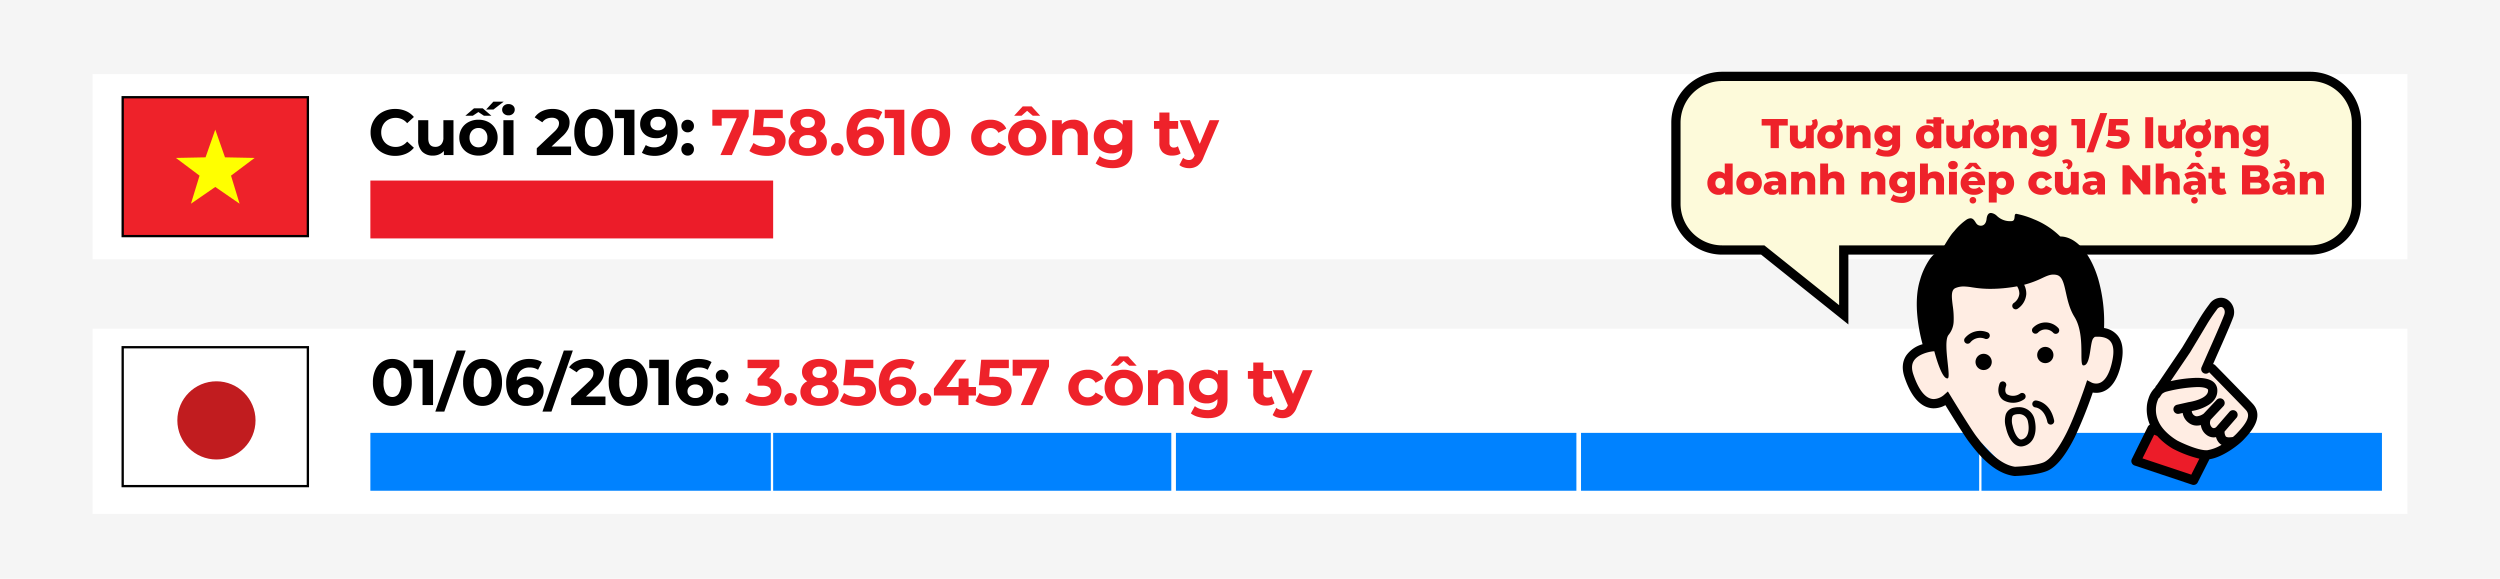 <svg xmlns="http://www.w3.org/2000/svg" xmlns:xlink="http://www.w3.org/1999/xlink" width="1080" height="250" viewBox="0 0 1080 250"><defs><style>.a{fill:none;}.b{fill:#f5f5f5;}.c,.m{fill:#fff;}.d{fill:#0082ff;}.e{fill:#ec1c29;}.f,.k{fill:#ee222a;}.g{fill:#fdfada;stroke-miterlimit:10;stroke-width:4px;}.g,.k,.m{stroke:#000;}.h{fill:#ffede3;}.i{clip-path:url(#a);}.j{clip-path:url(#b);}.l{fill:#ff0;}.n{fill:#c11c1f;}</style><clipPath id="a"><path class="a" d="M0,0H94.981V113.644H0Z" transform="translate(0 0.512)"/></clipPath><clipPath id="b"><path class="a" d="M0,0H54.442V80.862H0Z" transform="translate(0.745 0.138)"/></clipPath></defs><rect class="b" width="1080" height="250"/><rect class="c" width="1000" height="80" transform="translate(40 142)"/><rect class="c" width="1000" height="80" transform="translate(40 32)"/><rect class="d" width="173" height="25" transform="translate(160 187)"/><rect class="e" width="174" height="25" transform="translate(160 78)"/><rect class="d" width="172" height="25" transform="translate(334 187)"/><rect class="d" width="173" height="25" transform="translate(508 187)"/><rect class="d" width="172" height="25" transform="translate(683 187)"/><rect class="d" width="173" height="25" transform="translate(856 187)"/><g transform="translate(161.25 45.55)"><path d="M11.7.336a11.258,11.258,0,0,1-5.418-1.3A9.717,9.717,0,0,1,2.478-4.578,9.951,9.951,0,0,1,1.092-9.8a9.951,9.951,0,0,1,1.386-5.222,9.717,9.717,0,0,1,3.808-3.612,11.317,11.317,0,0,1,5.446-1.3,11.423,11.423,0,0,1,4.606.9A9.226,9.226,0,0,1,19.8-16.464l-2.912,2.688a6.261,6.261,0,0,0-4.928-2.3,6.544,6.544,0,0,0-3.248.8,5.673,5.673,0,0,0-2.226,2.226,6.544,6.544,0,0,0-.8,3.248,6.544,6.544,0,0,0,.8,3.248A5.673,5.673,0,0,0,8.708-4.326a6.544,6.544,0,0,0,3.248.8,6.231,6.231,0,0,0,4.928-2.324L19.8-3.164a9.077,9.077,0,0,1-3.472,2.6A11.523,11.523,0,0,1,11.7.336Zm25.2-15.4V0H32.76V-1.792a5.793,5.793,0,0,1-2.072,1.5,6.518,6.518,0,0,1-2.6.518,6.416,6.416,0,0,1-4.7-1.708,6.809,6.809,0,0,1-1.736-5.068v-8.512h4.368V-7.2q0,3.64,3.052,3.64a3.281,3.281,0,0,0,2.52-1.022,4.312,4.312,0,0,0,.952-3.038v-7.448ZM47.712.224a9.033,9.033,0,0,1-4.27-.994,7.389,7.389,0,0,1-2.954-2.758,7.6,7.6,0,0,1-1.064-4,7.6,7.6,0,0,1,1.064-4,7.389,7.389,0,0,1,2.954-2.758,9.033,9.033,0,0,1,4.27-.994,8.95,8.95,0,0,1,4.256.994,7.412,7.412,0,0,1,2.94,2.758,7.6,7.6,0,0,1,1.064,4,7.6,7.6,0,0,1-1.064,4A7.412,7.412,0,0,1,51.968-.77,8.95,8.95,0,0,1,47.712.224Zm0-3.584A3.638,3.638,0,0,0,50.47-4.494a4.227,4.227,0,0,0,1.078-3.038A4.227,4.227,0,0,0,50.47-10.57,3.638,3.638,0,0,0,47.712-11.7,3.683,3.683,0,0,0,44.94-10.57a4.2,4.2,0,0,0-1.092,3.038A4.2,4.2,0,0,0,44.94-4.494,3.683,3.683,0,0,0,47.712-3.36ZM50.064-17l-2.408-1.6L45.248-17h-3.22l3.724-3.192H49.56L53.284-17Zm4.06-6.076h4.452l-4.4,3.388H51.016Zm4.34,8.008h4.368V0H58.464Zm2.184-2.1a2.77,2.77,0,0,1-1.96-.7,2.27,2.27,0,0,1-.756-1.736,2.27,2.27,0,0,1,.756-1.736,2.77,2.77,0,0,1,1.96-.7,2.84,2.84,0,0,1,1.96.672,2.155,2.155,0,0,1,.756,1.68,2.378,2.378,0,0,1-.756,1.806A2.738,2.738,0,0,1,60.648-17.164ZM87.7-3.7V0H72.884V-2.94l7.56-7.14a8.028,8.028,0,0,0,1.624-1.974,3.591,3.591,0,0,0,.42-1.638,2.166,2.166,0,0,0-.8-1.806,3.713,3.713,0,0,0-2.338-.63,5.369,5.369,0,0,0-2.324.49,4.45,4.45,0,0,0-1.736,1.47l-3.3-2.128a7.751,7.751,0,0,1,3.164-2.674,10.567,10.567,0,0,1,4.62-.966,9.5,9.5,0,0,1,3.822.714,5.891,5.891,0,0,1,2.548,2.016,5.216,5.216,0,0,1,.91,3.066,6.834,6.834,0,0,1-.672,3,11.533,11.533,0,0,1-2.6,3.192L79.268-3.7ZM97.5.336a7.947,7.947,0,0,1-4.34-1.2,8.08,8.08,0,0,1-2.982-3.486A12.653,12.653,0,0,1,89.1-9.8a12.653,12.653,0,0,1,1.078-5.446,8.08,8.08,0,0,1,2.982-3.486,7.947,7.947,0,0,1,4.34-1.2,7.947,7.947,0,0,1,4.34,1.2,8.08,8.08,0,0,1,2.982,3.486A12.653,12.653,0,0,1,105.9-9.8a12.653,12.653,0,0,1-1.078,5.446,8.08,8.08,0,0,1-2.982,3.486A7.947,7.947,0,0,1,97.5.336Zm0-3.836a3.205,3.205,0,0,0,2.814-1.54,8.754,8.754,0,0,0,1.022-4.76,8.754,8.754,0,0,0-1.022-4.76A3.205,3.205,0,0,0,97.5-16.1a3.181,3.181,0,0,0-2.786,1.54A8.754,8.754,0,0,0,93.688-9.8,8.754,8.754,0,0,0,94.71-5.04,3.181,3.181,0,0,0,97.5-3.5ZM115.08-19.6V0h-4.536V-15.96h-3.92V-19.6Zm9.884-.336a8.349,8.349,0,0,1,6.44,2.506q2.324,2.506,2.324,7.21a12.172,12.172,0,0,1-1.246,5.712A8.473,8.473,0,0,1,128.968-.9,10.8,10.8,0,0,1,123.732.336a12.544,12.544,0,0,1-3-.35,8.064,8.064,0,0,1-2.436-.994l1.68-3.332a6.348,6.348,0,0,0,3.668.98A5.306,5.306,0,0,0,127.6-4.83a6.149,6.149,0,0,0,1.568-4.242,6.584,6.584,0,0,1-4.872,1.764,7.646,7.646,0,0,1-3.416-.756,5.968,5.968,0,0,1-2.436-2.142,5.774,5.774,0,0,1-.9-3.206,6.106,6.106,0,0,1,.98-3.444,6.393,6.393,0,0,1,2.674-2.282A8.727,8.727,0,0,1,124.964-19.936Zm.336,9.24a3.53,3.53,0,0,0,2.422-.826,2.69,2.69,0,0,0,.938-2.114,2.684,2.684,0,0,0-.91-2.1,3.63,3.63,0,0,0-2.506-.812,3.5,3.5,0,0,0-2.366.784,2.664,2.664,0,0,0-.91,2.128,2.706,2.706,0,0,0,.91,2.142A3.541,3.541,0,0,0,125.3-10.7Zm12.768.868a2.625,2.625,0,0,1-1.932-.784,2.659,2.659,0,0,1-.784-1.96,2.556,2.556,0,0,1,.784-1.946,2.7,2.7,0,0,1,1.932-.742,2.7,2.7,0,0,1,1.932.742,2.556,2.556,0,0,1,.784,1.946,2.659,2.659,0,0,1-.784,1.96A2.625,2.625,0,0,1,138.068-9.828Zm0,10.052a2.625,2.625,0,0,1-1.932-.784,2.659,2.659,0,0,1-.784-1.96,2.556,2.556,0,0,1,.784-1.946,2.7,2.7,0,0,1,1.932-.742A2.7,2.7,0,0,1,140-4.466a2.556,2.556,0,0,1,.784,1.946A2.659,2.659,0,0,1,140-.56,2.625,2.625,0,0,1,138.068.224Z" transform="translate(-2.25 21.45)"/><path class="f" d="M16.436-19.6v2.94L9.156,0H4.228l7.028-15.9H4.76v3.192H.728V-19.6Zm7.84,7.364q4.144,0,6.118,1.652A5.474,5.474,0,0,1,32.368-6.16a6.145,6.145,0,0,1-.9,3.262,6.258,6.258,0,0,1-2.73,2.352A10.388,10.388,0,0,1,24.22.336,15.416,15.416,0,0,1,20.146-.21a10.494,10.494,0,0,1-3.4-1.554l1.792-3.472a8.577,8.577,0,0,0,2.576,1.3,9.847,9.847,0,0,0,3,.462A4.694,4.694,0,0,0,26.8-4.144a2.148,2.148,0,0,0,.98-1.876,2.108,2.108,0,0,0-1.022-1.9,7.053,7.053,0,0,0-3.542-.644H18.2L19.208-19.6H31.164v3.64H22.988l-.308,3.724ZM47.208-10.3a5.546,5.546,0,0,1,2.226,1.9,4.846,4.846,0,0,1,.77,2.716,5.091,5.091,0,0,1-1.036,3.178,6.615,6.615,0,0,1-2.912,2.1,11.745,11.745,0,0,1-4.34.742A11.634,11.634,0,0,1,37.59-.406a6.524,6.524,0,0,1-2.884-2.1,5.138,5.138,0,0,1-1.022-3.178,4.846,4.846,0,0,1,.77-2.716,5.585,5.585,0,0,1,2.2-1.9A4.783,4.783,0,0,1,34.972-12a4.6,4.6,0,0,1-.588-2.338,4.784,4.784,0,0,1,.952-2.968A6.075,6.075,0,0,1,38-19.25a10.456,10.456,0,0,1,3.92-.686,10.647,10.647,0,0,1,3.962.686A6.066,6.066,0,0,1,48.552-17.3a4.784,4.784,0,0,1,.952,2.968A4.6,4.6,0,0,1,48.916-12,4.718,4.718,0,0,1,47.208-10.3Zm-5.292-6.3a3.426,3.426,0,0,0-2.2.658,2.183,2.183,0,0,0-.826,1.806,2.129,2.129,0,0,0,.812,1.764,3.466,3.466,0,0,0,2.212.644,3.588,3.588,0,0,0,2.24-.644A2.1,2.1,0,0,0,45-14.14a2.169,2.169,0,0,0-.84-1.806A3.534,3.534,0,0,0,41.916-16.6ZM41.916-3a4.3,4.3,0,0,0,2.7-.77,2.471,2.471,0,0,0,.994-2.058,2.433,2.433,0,0,0-.994-2.044,4.361,4.361,0,0,0-2.7-.756,4.249,4.249,0,0,0-2.66.756,2.446,2.446,0,0,0-.98,2.044,2.474,2.474,0,0,0,.98,2.072A4.249,4.249,0,0,0,41.916-3Zm12.8,3.22A2.625,2.625,0,0,1,52.78-.56,2.659,2.659,0,0,1,52-2.52a2.556,2.556,0,0,1,.784-1.946,2.7,2.7,0,0,1,1.932-.742,2.7,2.7,0,0,1,1.932.742,2.556,2.556,0,0,1,.784,1.946,2.659,2.659,0,0,1-.784,1.96A2.625,2.625,0,0,1,54.712.224ZM68.124-12.292a7.646,7.646,0,0,1,3.416.756,5.968,5.968,0,0,1,2.436,2.142,5.774,5.774,0,0,1,.9,3.206,6.105,6.105,0,0,1-.98,3.444A6.393,6.393,0,0,1,71.218-.462a8.727,8.727,0,0,1-3.766.8,8.325,8.325,0,0,1-6.44-2.52q-2.324-2.52-2.324-7.2a12.06,12.06,0,0,1,1.26-5.712A8.58,8.58,0,0,1,63.462-18.7a10.715,10.715,0,0,1,5.222-1.232,12.719,12.719,0,0,1,3.01.35,8.054,8.054,0,0,1,2.45.994l-1.68,3.332a6.43,6.43,0,0,0-3.668-.98,5.335,5.335,0,0,0-3.948,1.456,6.094,6.094,0,0,0-1.568,4.228A6.548,6.548,0,0,1,68.124-12.292ZM67.2-3.052a3.5,3.5,0,0,0,2.366-.784,2.664,2.664,0,0,0,.91-2.128,2.706,2.706,0,0,0-.91-2.142,3.541,3.541,0,0,0-2.422-.8,3.583,3.583,0,0,0-2.436.826,2.673,2.673,0,0,0-.952,2.114,2.666,2.666,0,0,0,.924,2.1A3.684,3.684,0,0,0,67.2-3.052ZM83.664-19.6V0H79.128V-15.96h-3.92V-19.6ZM95.06.336a7.947,7.947,0,0,1-4.34-1.2,8.08,8.08,0,0,1-2.982-3.486A12.653,12.653,0,0,1,86.66-9.8a12.653,12.653,0,0,1,1.078-5.446,8.08,8.08,0,0,1,2.982-3.486,7.947,7.947,0,0,1,4.34-1.2,7.947,7.947,0,0,1,4.34,1.2,8.08,8.08,0,0,1,2.982,3.486A12.653,12.653,0,0,1,103.46-9.8a12.653,12.653,0,0,1-1.078,5.446A8.08,8.08,0,0,1,99.4-.868,7.947,7.947,0,0,1,95.06.336Zm0-3.836a3.205,3.205,0,0,0,2.814-1.54A8.754,8.754,0,0,0,98.9-9.8a8.754,8.754,0,0,0-1.022-4.76A3.205,3.205,0,0,0,95.06-16.1a3.181,3.181,0,0,0-2.786,1.54A8.754,8.754,0,0,0,91.252-9.8a8.754,8.754,0,0,0,1.022,4.76A3.181,3.181,0,0,0,95.06-3.5ZM120.96.224a9.262,9.262,0,0,1-4.326-.994,7.443,7.443,0,0,1-3-2.758,7.524,7.524,0,0,1-1.078-4,7.524,7.524,0,0,1,1.078-4,7.443,7.443,0,0,1,3-2.758,9.262,9.262,0,0,1,4.326-.994,8.382,8.382,0,0,1,4.158.994,5.9,5.9,0,0,1,2.59,2.842l-3.388,1.82a3.7,3.7,0,0,0-3.388-2.072,3.833,3.833,0,0,0-2.828,1.12,4.124,4.124,0,0,0-1.12,3.052A4.124,4.124,0,0,0,118.1-4.48a3.833,3.833,0,0,0,2.828,1.12,3.665,3.665,0,0,0,3.388-2.072l3.388,1.848a6.014,6.014,0,0,1-2.59,2.8A8.288,8.288,0,0,1,120.96.224Zm15.82,0a9.033,9.033,0,0,1-4.27-.994,7.389,7.389,0,0,1-2.954-2.758,7.6,7.6,0,0,1-1.064-4,7.6,7.6,0,0,1,1.064-4,7.389,7.389,0,0,1,2.954-2.758,9.033,9.033,0,0,1,4.27-.994,8.95,8.95,0,0,1,4.256.994,7.412,7.412,0,0,1,2.94,2.758,7.6,7.6,0,0,1,1.064,4,7.6,7.6,0,0,1-1.064,4,7.412,7.412,0,0,1-2.94,2.758A8.95,8.95,0,0,1,136.78.224Zm0-3.584a3.638,3.638,0,0,0,2.758-1.134,4.227,4.227,0,0,0,1.078-3.038,4.227,4.227,0,0,0-1.078-3.038A3.638,3.638,0,0,0,136.78-11.7a3.683,3.683,0,0,0-2.772,1.134,4.2,4.2,0,0,0-1.092,3.038,4.2,4.2,0,0,0,1.092,3.038A3.683,3.683,0,0,0,136.78-3.36ZM139.16-17l-2.436-2.128L134.288-17H131.1l3.7-4.032h3.864l3.7,4.032Zm17.528,1.708a6.2,6.2,0,0,1,4.522,1.68,6.662,6.662,0,0,1,1.722,4.984V0h-4.368V-7.952a3.927,3.927,0,0,0-.784-2.674,2.875,2.875,0,0,0-2.268-.882,3.476,3.476,0,0,0-2.632,1.022,4.232,4.232,0,0,0-.98,3.038V0h-4.368V-15.064H151.7V-13.3a5.793,5.793,0,0,1,2.156-1.47A7.512,7.512,0,0,1,156.688-15.288Zm25.48.224V-2.52q0,4.144-2.156,6.16t-6.3,2.016a15.757,15.757,0,0,1-4.144-.532,9.06,9.06,0,0,1-3.248-1.54L168.056.448a7.144,7.144,0,0,0,2.408,1.246,9.581,9.581,0,0,0,2.912.462,4.723,4.723,0,0,0,3.346-1.022A4.073,4.073,0,0,0,177.8-1.96V-2.6a6.112,6.112,0,0,1-4.76,1.876,7.994,7.994,0,0,1-3.794-.91,6.935,6.935,0,0,1-2.73-2.562,7.163,7.163,0,0,1-1.008-3.808,7.163,7.163,0,0,1,1.008-3.808,6.935,6.935,0,0,1,2.73-2.562,7.994,7.994,0,0,1,3.794-.91,5.979,5.979,0,0,1,4.984,2.156v-1.932Zm-8.26,10.752a4.023,4.023,0,0,0,2.842-1.022,3.471,3.471,0,0,0,1.106-2.674,3.471,3.471,0,0,0-1.106-2.674,4.023,4.023,0,0,0-2.842-1.022,4.074,4.074,0,0,0-2.856,1.022,3.45,3.45,0,0,0-1.12,2.674,3.45,3.45,0,0,0,1.12,2.674A4.074,4.074,0,0,0,173.908-4.312Zm29.12,3.584a4.49,4.49,0,0,1-1.582.714,8,8,0,0,1-1.974.238,5.864,5.864,0,0,1-4.158-1.372,5.25,5.25,0,0,1-1.47-4.032v-6.188H191.52v-3.36h2.324V-18.4h4.368v3.668h3.752v3.36h-3.752v6.132a2.056,2.056,0,0,0,.49,1.47,1.816,1.816,0,0,0,1.386.518,2.807,2.807,0,0,0,1.764-.56Zm16.716-14.336L212.94.924a7.868,7.868,0,0,1-2.562,3.668A6.276,6.276,0,0,1,206.7,5.656a7.647,7.647,0,0,1-2.324-.364A5.131,5.131,0,0,1,202.5,4.284l1.6-3.108a3.751,3.751,0,0,0,1.162.7,3.622,3.622,0,0,0,1.3.252,2.31,2.31,0,0,0,1.456-.434A3.684,3.684,0,0,0,209.02.252l.056-.14-6.524-15.176h4.508l4.228,10.22,4.256-10.22Z" transform="translate(145.75 21.45)"/></g><path class="g" d="M0,20A20,20,0,0,1,20,0H274a20,20,0,0,1,20,20V55a20,20,0,0,1-20,20H72.5v28l-35-28H20A20,20,0,0,1,0,55Z" transform="translate(724 33)"/><g transform="translate(822 91)"><path class="e" d="M0,12.2l24.681,9.148L29.667,10.6,7.516,0Z" transform="translate(100.958 95.354)"/><path class="h" d="M78.736,54.02,64.647,83.525,58.828,88.06l-10.664.769-6.106-1.467-19.7-20.318L17.1,57.759,9.724,59.332,2.347,51.219,0,41.385l8.34-5.809L20.579,5.493,68.81,0,76.8,28.039l10.33,2.335,3.952,6.719L88.627,49.211,83.661,54.3Z" transform="translate(1.783 23.126)"/><g transform="translate(0 0.488)"><path class="a" d="M0,0H94.981V113.644H0Z" transform="translate(0 0.512)"/><g class="i"><path d="M48.254,113.644h0l-.155-.021c-9.068-1.162-15.886-10.027-19.163-14.287l-.006-.007-.261-.341c-2.046-2.655-7.85-12.049-10.251-15.964a10.461,10.461,0,0,1-5,1.368C9.7,84.392,4.475,82.063.759,70.97c-1.216-3.633-.969-6.793.733-9.392a12.8,12.8,0,0,1,7.057-4.872c-1.37-5-4.218-17.721-1.09-27.743a30.73,30.73,0,0,1,4.265-9.128c1.533-2.051,3.188-3.229,4.919-3.5l0-.01c.353-.624,3.494-6.146,5.072-7.9q.3-.335.608-.68A25.9,25.9,0,0,1,27.41,2.975,3.526,3.526,0,0,1,29.26,2.3c1.062,0,1.643.9,2.156,1.689a3.6,3.6,0,0,0,.957,1.139,2.671,2.671,0,0,0,1.359.383c.644,0,2.174-.283,2.469-2.906C36.4.876,37.032,0,38.093,0A4.353,4.353,0,0,1,40.53,1.134a8.166,8.166,0,0,0,6.38,2.394h.006c1.094,0,1.275-.815,1.36-1.579.01-.093.019-.185.028-.277.066-.7.123-1.3.715-1.3a1.042,1.042,0,0,1,.156.013,38,38,0,0,1,7.519,2.369,34.525,34.525,0,0,1,11.329,7.41h.048c3.024,0,6.067,1.489,8.8,4.306,3.139,3.234,5.737,8.044,7.512,13.911A67.749,67.749,0,0,1,86.95,49.7a9.521,9.521,0,0,1,5.814,3.183c2.1,2.524,2.711,6.236,1.823,11.031-2.227,12-7.86,13.791-11.02,13.791a8.9,8.9,0,0,1-1.5-.13,189.308,189.308,0,0,1-7.74,19.234C70.264,104.9,66.251,109.82,62.4,111.428c-4.612,1.924-13.607,2.2-13.988,2.211ZM19.486,77.112h0l1.256,2.041.02.033c.89,1.46,8.76,14.353,11.077,17.36l.265.345c2.691,3.5,8.992,11.7,16.354,12.745,2.948-.1,9.333-.621,12.4-1.9,2.82-1.178,6.426-5.814,9.893-12.721,3.6-7.178,7.692-19.185,8.147-20.531l0-.014.743-2.211,2.071,1.071a4.808,4.808,0,0,0,1.852.373c3.31,0,5.827-3.736,7.086-10.521.663-3.571.339-6.176-.965-7.744-1.361-1.637-3.725-1.981-5.469-1.981-.388,0-.794.019-1.241.058a5.618,5.618,0,0,0-.644.6c-.6.654-.9,2.616-1.222,4.693-.5,3.3-1.077,7.046-3.009,7.046-.046,0-.092,0-.138-.006-.763-.068-.773-2.127-.785-4.977-.02-4.467-.05-11.218-3-15.96-2.129-3.426-2.974-7.229-3.719-10.585-.868-3.908-1.554-6.995-3.969-7.543a6.385,6.385,0,0,0-1.43-.167c-1.588,0-2.956.635-4.849,1.514a42.088,42.088,0,0,1-7.781,2.886,8.374,8.374,0,0,1,.926,4.023,8.312,8.312,0,0,1-3.635,6.272,1.5,1.5,0,1,1-1.838-2.371,5.488,5.488,0,0,0,2.476-4.02,5.852,5.852,0,0,0-.967-3.227c-1.373.261-2.745.469-4.195.638a63.131,63.131,0,0,1-7.316.457,47.3,47.3,0,0,1-6.987-.518c-.345-.049-.675-.1-.994-.146a25.074,25.074,0,0,0-3.615-.373,9.07,9.07,0,0,0-3.456.661c-2.1.824-1.712,3.959-1.258,7.589a36.177,36.177,0,0,1,.414,6.649,9.7,9.7,0,0,1-2.18,5.989c-1.522,1.745-.9,7.576-.392,12.262.369,3.434.687,6.4,0,6.544a.922.922,0,0,1-.188.02c-2.237,0-4.664-8.2-5.6-11.73l-.595.053c-1.655.153-6.352,1.17-8.194,3.993-1.006,1.543-1.1,3.48-.281,5.922,1.634,4.878,4.5,10.692,8.869,10.692a7.244,7.244,0,0,0,4.272-1.686l1.792-1.594Z" transform="translate(0 0.512)"/></g><path d="M3.1.024A3.508,3.508,0,1,0,6.99,3.1,3.509,3.509,0,0,0,3.1.024" transform="translate(31.426 61.357)"/><path d="M3.913,6.992A3.508,3.508,0,1,0,.024,3.915,3.51,3.51,0,0,0,3.913,6.992" transform="translate(58.066 58.371)"/><path d="M11.163,7.694A1.5,1.5,0,0,0,9.472,5.217,5.355,5.355,0,0,1,4,5.692l-.128-.066C3.856,5.619,2.329,4.881,3.345,2A1.5,1.5,0,1,0,.515,1C-1,5.294,1.164,7.649,2.565,8.327a8.335,8.335,0,0,0,8.6-.633" transform="translate(41.288 73.281)"/><path d="M8.968,3.405A1.5,1.5,0,0,0,10.261.7,8.489,8.489,0,0,0,.381,3.051a1.5,1.5,0,1,0,2.238,2A5.491,5.491,0,0,1,8.968,3.405" transform="translate(26.518 51.446)"/><path d="M.441,2.336A1.5,1.5,0,0,0,2.56,4.459a4.556,4.556,0,0,1,6.685.066,1.5,1.5,0,1,0,2.074-2.168A7.518,7.518,0,0,0,.441,2.336" transform="translate(55.803 47.796)"/><path d="M1.611,0A1.5,1.5,0,0,0,1.388,3c.038,0,3.851.355,5.1,6.229a1.5,1.5,0,0,0,1.465,1.187,1.53,1.53,0,0,0,.314-.033A1.5,1.5,0,0,0,9.424,8.6C7.709.551,1.86.023,1.611,0" transform="translate(55.957 81.521)"/><path d="M6.953,16.973c-2.906,0-5.483-3.28-6.565-8.357a9.874,9.874,0,0,1,0-5.538A4.6,4.6,0,0,1,4.005.193,8.778,8.778,0,0,1,5.835,0,6.842,6.842,0,0,1,12.9,5.72c.71,3.329.334,6.414-1.03,8.463a6.308,6.308,0,0,1-4.194,2.724A3.96,3.96,0,0,1,6.953,16.973ZM5.835,3a5.862,5.862,0,0,0-1.205.126c-1,.215-1.286.617-1.44,1.021a7.567,7.567,0,0,0,.132,3.846c.788,3.695,2.5,5.981,3.632,5.981a.917.917,0,0,0,.171-.016,3.278,3.278,0,0,0,2.248-1.438c.906-1.359,1.128-3.667.594-6.174A3.883,3.883,0,0,0,5.835,3Z" transform="translate(44.124 84.413)"/><path class="h" d="M23.325,66.872a32.047,32.047,0,0,0,14.4-7.887c6.371-6.244,4.063-12.506,4.063-12.506l-17.32-18.67,8.864-22.67L29.408,0,24.093,2.5,8.56,28.294,2.842,37.017,0,42.08,1.473,54.722l9.414,7.9Z" transform="translate(107.616 38.657)"/><g transform="translate(98 37)"><path class="a" d="M0,0H54.442V80.862H0Z" transform="translate(0.745 0.138)"/><g class="j"><path d="M26.893,80.862a1.981,1.981,0,0,1-.633-.1l-24.893-8.3a2,2,0,0,1-1.16-2.784L7.1,55.727a1.994,1.994,0,0,1,.9-.894A16.558,16.558,0,0,1,6.67,47.244a13.276,13.276,0,0,1,.754-3.764,10.821,10.821,0,0,1,2.738-4.55l.2-.291a2.007,2.007,0,0,1,.617-.914l11-16.236,6.938-11.55a71.535,71.535,0,0,1,4.752-7.1A6.138,6.138,0,0,1,38.671,0a5.393,5.393,0,0,1,2.511.618,6.467,6.467,0,0,1,2.684,8.176c-1.455,3.928-6.318,14.779-6.868,16l0,0-1.69,3.842a2,2,0,0,1,.957.537c.145.148,14.7,14.961,16.294,16.771,5.01,5.675-1.285,12.4-3.655,14.926l-.441.473c-1.968,2.143-9,7.61-14.728,8.419l-5.055,9.994A1.988,1.988,0,0,1,26.893,80.862ZM9.859,59.167h0L4.81,69.392l21.079,7.026,3.484-6.886a50.175,50.175,0,0,1-11.308-4.242,28.624,28.624,0,0,1-6.941-5.609l-1.264-.515ZM28.551,38.579a62.022,62.022,0,0,0-13.632,2.044,5.522,5.522,0,0,0-1.7.932l-.948,1.4a1.931,1.931,0,0,1-.516.5,9.055,9.055,0,0,0-.544,1.32c-.015.047-.035.1-.059.157a11.621,11.621,0,0,0,.607,8.538c2.151,4.869,7.943,8.149,8.189,8.286,2.211,1.146,8.747,4.12,12.389,4.121a5.683,5.683,0,0,0,.593-.029,17.434,17.434,0,0,0,6.045-2.316,4.409,4.409,0,0,1-.94-.706,5.811,5.811,0,0,1-1.449-2.615,4.965,4.965,0,0,1-1.02.116,5.1,5.1,0,0,1-3.149-1.125,6.141,6.141,0,0,1-2.381-4.2,7.318,7.318,0,0,1-1.739.224,5.6,5.6,0,0,1-3.542-1.216,6.455,6.455,0,0,1-2.575-4.238l-1.563.354a2.042,2.042,0,0,1-.444.049,2,2,0,0,1-.437-3.951l5-1.128c.059-.014.124-.025.191-.033.085-.011,8.478-1.269,8.214-5.143a.629.629,0,0,0-.334-.539C32.042,38.851,30.612,38.579,28.551,38.579Zm15.363,9.983h0a2,2,0,0,1,1.511,3.311L40.266,57.82A3.516,3.516,0,0,0,40.86,60a2.52,2.52,0,0,0,1.482.294,8.349,8.349,0,0,0,1.557-.15,17.191,17.191,0,0,0,1.618-1.5l.464-.5c3.21-3.426,5.865-6.953,3.577-9.547-1.174-1.331-10.577-10.941-15.948-16.41a2.014,2.014,0,0,1-1.447.622,1.976,1.976,0,0,1-.8-.169A2.005,2.005,0,0,1,30.337,30l3-6.826c.218-.485,5.345-11.911,6.776-15.773.574-1.552.032-2.809-.8-3.249a1.349,1.349,0,0,0-.634-.162,2.381,2.381,0,0,0-1.8,1.219l-.012.016a68.458,68.458,0,0,0-4.5,6.729L25.376,23.6l-.015.023c-.015.024-.03.046-.045.068L16.953,36.038a57.561,57.561,0,0,1,11.3-1.435c3.123,0,5.43.509,6.857,1.512a4.6,4.6,0,0,1,2.021,3.538c.179,2.629-1.046,4.841-3.639,6.574a19.218,19.218,0,0,1-7.375,2.7,2.315,2.315,0,0,0,1.112,1.941,1.718,1.718,0,0,0,1.09.347,5.978,5.978,0,0,0,2.933-1.154L36.856,44.1a2,2,0,1,1,2.914,2.74l-5.589,5.945a2.064,2.064,0,0,1-.065.305,2.777,2.777,0,0,0,.728,2.938,1.3,1.3,0,0,0,.794.3,1.658,1.658,0,0,0,1.158-.611L42.4,49.253A1.994,1.994,0,0,1,43.914,48.563Z" transform="translate(0.745 0.138)"/></g></g></g></g><g transform="translate(53 42)"><rect class="e" width="80" height="60"/><path class="k" d="M0,60V0H80V60Z"/><path class="l" d="M17,0l-4.2,11.967L0,12.227l10.2,7.65L6.493,32,17,24.766,27.5,32,23.8,19.878,34,12.227l-12.8-.26Z" transform="translate(23 14)"/></g><g transform="translate(53 150)"><rect class="c" width="80" height="60"/><path class="m" d="M0,60V0H80V60Z"/><circle class="n" cx="16.889" cy="16.889" r="16.889" transform="translate(23.611 14.722)"/></g><path class="f" d="M-106.1-9.774h-3.87V-12.6h11.286v2.826h-3.852V0H-106.1Zm18.648.018V0h-3.258V-1.044a3.505,3.505,0,0,1-1.3.9,4.229,4.229,0,0,1-1.6.306A4.093,4.093,0,0,1-96.624-.954,4.525,4.525,0,0,1-97.749-4.3V-9.756h3.42v4.9a2.512,2.512,0,0,0,.414,1.6,1.471,1.471,0,0,0,1.206.5,1.7,1.7,0,0,0,1.323-.567,2.524,2.524,0,0,0,.513-1.737v-4.7Zm-2.2,0h.612a.951.951,0,0,0,.729-.324,1.153,1.153,0,0,0,.3-.81,1.684,1.684,0,0,0-.1-.567,1.58,1.58,0,0,0-.261-.477l1.98-.7a2.9,2.9,0,0,1,.63,1.89,3,3,0,0,1-.9,2.322,3.557,3.557,0,0,1-2.5.828h-.486Zm13.356,1.4A4.653,4.653,0,0,1-75.267-6.8a5,5,0,0,1,.36,1.908,4.868,4.868,0,0,1-.711,2.61,4.9,4.9,0,0,1-1.962,1.8,6.073,6.073,0,0,1-2.835.648A6.073,6.073,0,0,1-83.25-.486a4.9,4.9,0,0,1-1.962-1.8,4.868,4.868,0,0,1-.711-2.61,4.822,4.822,0,0,1,.711-2.6,4.849,4.849,0,0,1,1.971-1.782,6.239,6.239,0,0,1,2.862-.639q.378,0,1.314.09a7.622,7.622,0,0,0,.81.072.978.978,0,0,0,.774-.306,1.207,1.207,0,0,0,.27-.828,1.576,1.576,0,0,0-.4-1.044l1.962-.72A3.107,3.107,0,0,1-75-10.746a2.843,2.843,0,0,1-.342,1.4A2.673,2.673,0,0,1-76.293-8.352Zm-4.122,5.8a1.923,1.923,0,0,0,1.476-.621A2.431,2.431,0,0,0-78.363-4.9a2.371,2.371,0,0,0-.576-1.692A1.937,1.937,0,0,0-80.415-7.2a1.937,1.937,0,0,0-1.476.612A2.371,2.371,0,0,0-82.467-4.9a2.431,2.431,0,0,0,.576,1.719A1.923,1.923,0,0,0-80.415-2.556Zm13.446-7.362a4.009,4.009,0,0,1,2.925,1.08A4.361,4.361,0,0,1-62.937-5.58V0h-3.42V-5.022q0-2-1.6-2a1.83,1.83,0,0,0-1.413.576A2.472,2.472,0,0,0-69.9-4.716V0h-3.42V-9.756h3.258v1.062A3.877,3.877,0,0,1-68.7-9.6,4.634,4.634,0,0,1-66.969-9.918Zm16.812.162v7.974A5.274,5.274,0,0,1-51.633,2.3a6.053,6.053,0,0,1-4.248,1.359,10.811,10.811,0,0,1-2.7-.324,6.385,6.385,0,0,1-2.142-.954l1.242-2.394a4.372,4.372,0,0,0,1.5.765,6.082,6.082,0,0,0,1.791.279,2.811,2.811,0,0,0,1.98-.594,2.312,2.312,0,0,0,.63-1.764v-.324A3.611,3.611,0,0,1-56.475-.5a5.012,5.012,0,0,1-2.394-.585,4.455,4.455,0,0,1-1.746-1.656,4.686,4.686,0,0,1-.648-2.475,4.652,4.652,0,0,1,.648-2.457,4.455,4.455,0,0,1,1.746-1.656,5.012,5.012,0,0,1,2.394-.585,3.514,3.514,0,0,1,3.06,1.35V-9.756Zm-5.508,6.534a2.153,2.153,0,0,0,1.521-.558,1.873,1.873,0,0,0,.6-1.44,1.858,1.858,0,0,0-.594-1.431,2.165,2.165,0,0,0-1.53-.549,2.2,2.2,0,0,0-1.539.549,1.845,1.845,0,0,0-.6,1.431,1.86,1.86,0,0,0,.612,1.44A2.185,2.185,0,0,0-55.665-3.222Zm23.31-10.134V0h-3.258V-.972A3.529,3.529,0,0,1-38.475.162,4.85,4.85,0,0,1-40.9-.459a4.491,4.491,0,0,1-1.737-1.773A5.4,5.4,0,0,1-43.281-4.9a5.35,5.35,0,0,1,.639-2.655A4.444,4.444,0,0,1-40.9-9.306a4.906,4.906,0,0,1,2.43-.612,3.539,3.539,0,0,1,2.7,1.008v-4.446Zm-5.4,10.8A1.9,1.9,0,0,0-36.3-3.177,2.431,2.431,0,0,0-35.721-4.9a2.394,2.394,0,0,0-.567-1.692A1.909,1.909,0,0,0-37.755-7.2a1.937,1.937,0,0,0-1.476.612A2.371,2.371,0,0,0-39.807-4.9a2.431,2.431,0,0,0,.576,1.719A1.923,1.923,0,0,0-37.755-2.556Zm-1.026-9.828h7.56V-10.6h-7.56ZM-19.9-9.756V0h-3.258V-1.044a3.505,3.505,0,0,1-1.3.9,4.229,4.229,0,0,1-1.6.306A4.093,4.093,0,0,1-29.07-.954,4.525,4.525,0,0,1-30.2-4.3V-9.756h3.42v4.9a2.512,2.512,0,0,0,.414,1.6,1.471,1.471,0,0,0,1.206.5,1.7,1.7,0,0,0,1.323-.567,2.524,2.524,0,0,0,.513-1.737v-4.7Zm-2.2,0h.612a.951.951,0,0,0,.729-.324,1.153,1.153,0,0,0,.3-.81,1.684,1.684,0,0,0-.1-.567,1.58,1.58,0,0,0-.261-.477l1.98-.7a2.9,2.9,0,0,1,.63,1.89,3,3,0,0,1-.9,2.322,3.557,3.557,0,0,1-2.5.828H-22.1Zm13.356,1.4A4.653,4.653,0,0,1-7.713-6.8,5,5,0,0,1-7.353-4.9a4.868,4.868,0,0,1-.711,2.61,4.9,4.9,0,0,1-1.962,1.8,6.073,6.073,0,0,1-2.835.648A6.073,6.073,0,0,1-15.7-.486a4.9,4.9,0,0,1-1.962-1.8,4.868,4.868,0,0,1-.711-2.61,4.822,4.822,0,0,1,.711-2.6,4.849,4.849,0,0,1,1.971-1.782,6.239,6.239,0,0,1,2.862-.639q.378,0,1.314.09a7.622,7.622,0,0,0,.81.072.978.978,0,0,0,.774-.306,1.207,1.207,0,0,0,.27-.828,1.576,1.576,0,0,0-.4-1.044l1.962-.72a3.107,3.107,0,0,1,.648,1.908,2.843,2.843,0,0,1-.342,1.4A2.673,2.673,0,0,1-8.739-8.352Zm-4.122,5.8a1.923,1.923,0,0,0,1.476-.621A2.431,2.431,0,0,0-10.809-4.9a2.371,2.371,0,0,0-.576-1.692A1.937,1.937,0,0,0-12.861-7.2a1.937,1.937,0,0,0-1.476.612A2.371,2.371,0,0,0-14.913-4.9a2.431,2.431,0,0,0,.576,1.719A1.923,1.923,0,0,0-12.861-2.556ZM.585-9.918A4.009,4.009,0,0,1,3.51-8.838,4.361,4.361,0,0,1,4.617-5.58V0H1.2V-5.022q0-2-1.6-2a1.83,1.83,0,0,0-1.413.576,2.472,2.472,0,0,0-.531,1.728V0h-3.42V-9.756h3.258v1.062A3.877,3.877,0,0,1-1.143-9.6,4.634,4.634,0,0,1,.585-9.918ZM17.4-9.756v7.974A5.274,5.274,0,0,1,15.921,2.3a6.053,6.053,0,0,1-4.248,1.359,10.811,10.811,0,0,1-2.7-.324,6.385,6.385,0,0,1-2.142-.954L8.073-.018a4.372,4.372,0,0,0,1.5.765,6.082,6.082,0,0,0,1.791.279,2.811,2.811,0,0,0,1.98-.594,2.312,2.312,0,0,0,.63-1.764v-.324A3.611,3.611,0,0,1,11.079-.5a5.012,5.012,0,0,1-2.394-.585A4.455,4.455,0,0,1,6.939-2.745,4.686,4.686,0,0,1,6.291-5.22a4.652,4.652,0,0,1,.648-2.457A4.455,4.455,0,0,1,8.685-9.333a5.012,5.012,0,0,1,2.394-.585,3.514,3.514,0,0,1,3.06,1.35V-9.756ZM11.889-3.222A2.153,2.153,0,0,0,13.41-3.78a1.873,1.873,0,0,0,.6-1.44,1.858,1.858,0,0,0-.594-1.431,2.165,2.165,0,0,0-1.53-.549,2.2,2.2,0,0,0-1.539.549,1.845,1.845,0,0,0-.6,1.431,1.86,1.86,0,0,0,.612,1.44A2.185,2.185,0,0,0,11.889-3.222ZM29.745-12.6V0H26.181V-9.846h-2.34V-12.6ZM36.3-15.156h3.042L33.4,1.8H30.357ZM43.821-8.01a5.946,5.946,0,0,1,3.915,1.08A3.591,3.591,0,0,1,49-4.05,4.029,4.029,0,0,1,48.4-1.9,4.181,4.181,0,0,1,46.566-.333a7.1,7.1,0,0,1-3.051.585,10.9,10.9,0,0,1-2.637-.324A7.555,7.555,0,0,1,38.637-.99l1.278-2.682A6.126,6.126,0,0,0,41.58-2.9a6.387,6.387,0,0,0,1.827.27,2.7,2.7,0,0,0,1.467-.351,1.1,1.1,0,0,0,.549-.981,1.046,1.046,0,0,0-.54-.954,3.992,3.992,0,0,0-1.908-.324h-3.42l.63-7.362h8.028v2.754H43.137L42.975-8.01Zm11.934-5.346h3.42V0h-3.42Zm15.894,3.6V0H68.391V-1.044a3.505,3.505,0,0,1-1.3.9,4.229,4.229,0,0,1-1.6.306A4.093,4.093,0,0,1,62.478-.954,4.525,4.525,0,0,1,61.353-4.3V-9.756h3.42v4.9a2.512,2.512,0,0,0,.414,1.6,1.471,1.471,0,0,0,1.206.5,1.7,1.7,0,0,0,1.323-.567,2.524,2.524,0,0,0,.513-1.737v-4.7Zm-2.2,0h.612a.951.951,0,0,0,.729-.324,1.153,1.153,0,0,0,.3-.81,1.684,1.684,0,0,0-.1-.567,1.58,1.58,0,0,0-.261-.477l1.98-.7a2.9,2.9,0,0,1,.63,1.89,3,3,0,0,1-.9,2.322,3.557,3.557,0,0,1-2.5.828h-.486Zm13.356,1.4A4.653,4.653,0,0,1,83.835-6.8a5,5,0,0,1,.36,1.908,4.868,4.868,0,0,1-.711,2.61,4.9,4.9,0,0,1-1.962,1.8,6.073,6.073,0,0,1-2.835.648,6.073,6.073,0,0,1-2.835-.648,4.9,4.9,0,0,1-1.962-1.8,4.868,4.868,0,0,1-.711-2.61,4.822,4.822,0,0,1,.711-2.6,4.849,4.849,0,0,1,1.971-1.782,6.239,6.239,0,0,1,2.862-.639q.378,0,1.314.09a7.622,7.622,0,0,0,.81.072.978.978,0,0,0,.774-.306,1.207,1.207,0,0,0,.27-.828,1.576,1.576,0,0,0-.4-1.044l1.962-.72a3.107,3.107,0,0,1,.648,1.908,2.843,2.843,0,0,1-.342,1.4A2.673,2.673,0,0,1,82.809-8.352Zm-4.122,5.8a1.923,1.923,0,0,0,1.476-.621A2.431,2.431,0,0,0,80.739-4.9a2.371,2.371,0,0,0-.576-1.692A1.937,1.937,0,0,0,78.687-7.2a1.937,1.937,0,0,0-1.476.612A2.371,2.371,0,0,0,76.635-4.9a2.431,2.431,0,0,0,.576,1.719A1.923,1.923,0,0,0,78.687-2.556Zm0,6.48a1.433,1.433,0,0,1-1.017-.378,1.313,1.313,0,0,1-.4-1.008,1.372,1.372,0,0,1,.4-1.026,1.5,1.5,0,0,1,2.034,0,1.372,1.372,0,0,1,.4,1.026,1.313,1.313,0,0,1-.4,1.008A1.432,1.432,0,0,1,78.687,3.924ZM92.133-9.918a4.009,4.009,0,0,1,2.925,1.08A4.361,4.361,0,0,1,96.165-5.58V0h-3.42V-5.022q0-2-1.6-2a1.83,1.83,0,0,0-1.413.576A2.472,2.472,0,0,0,89.2-4.716V0h-3.42V-9.756h3.258v1.062A3.877,3.877,0,0,1,90.4-9.6,4.634,4.634,0,0,1,92.133-9.918Zm16.812.162v7.974A5.274,5.274,0,0,1,107.469,2.3a6.053,6.053,0,0,1-4.248,1.359,10.811,10.811,0,0,1-2.7-.324,6.385,6.385,0,0,1-2.142-.954L99.621-.018a4.372,4.372,0,0,0,1.5.765,6.082,6.082,0,0,0,1.791.279,2.811,2.811,0,0,0,1.98-.594,2.312,2.312,0,0,0,.63-1.764v-.324a3.611,3.611,0,0,1-2.9,1.152,5.012,5.012,0,0,1-2.394-.585,4.455,4.455,0,0,1-1.746-1.656,4.686,4.686,0,0,1-.648-2.475,4.652,4.652,0,0,1,.648-2.457,4.455,4.455,0,0,1,1.746-1.656,5.012,5.012,0,0,1,2.394-.585,3.514,3.514,0,0,1,3.06,1.35V-9.756Zm-5.508,6.534a2.153,2.153,0,0,0,1.521-.558,1.873,1.873,0,0,0,.6-1.44,1.858,1.858,0,0,0-.594-1.431,2.165,2.165,0,0,0-1.53-.549,2.2,2.2,0,0,0-1.539.549,1.845,1.845,0,0,0-.6,1.431,1.86,1.86,0,0,0,.612,1.44A2.185,2.185,0,0,0,103.437-3.222ZM-122.49,6.644V20h-3.258v-.972a3.529,3.529,0,0,1-2.862,1.134,4.85,4.85,0,0,1-2.43-.621,4.491,4.491,0,0,1-1.737-1.773,5.4,5.4,0,0,1-.639-2.664,5.35,5.35,0,0,1,.639-2.655,4.443,4.443,0,0,1,1.737-1.755,4.906,4.906,0,0,1,2.43-.612,3.539,3.539,0,0,1,2.7,1.008V6.644Zm-5.4,10.8a1.9,1.9,0,0,0,1.458-.621,2.431,2.431,0,0,0,.576-1.719,2.394,2.394,0,0,0-.567-1.692,1.909,1.909,0,0,0-1.467-.612,1.937,1.937,0,0,0-1.476.612,2.371,2.371,0,0,0-.576,1.692,2.431,2.431,0,0,0,.576,1.719A1.923,1.923,0,0,0-127.89,17.444Zm12.492,2.718a6.088,6.088,0,0,1-2.826-.648,4.891,4.891,0,0,1-1.971-1.8,4.868,4.868,0,0,1-.711-2.61,4.835,4.835,0,0,1,.711-2.592,4.842,4.842,0,0,1,1.962-1.791,6.143,6.143,0,0,1,2.835-.639,6.2,6.2,0,0,1,2.844.639,4.787,4.787,0,0,1,1.962,1.782,4.869,4.869,0,0,1,.7,2.6,4.915,4.915,0,0,1-.7,2.61,4.828,4.828,0,0,1-1.962,1.8A6.127,6.127,0,0,1-115.4,20.162Zm0-2.718a1.923,1.923,0,0,0,1.476-.621,2.431,2.431,0,0,0,.576-1.719,2.371,2.371,0,0,0-.576-1.692A1.937,1.937,0,0,0-115.4,12.8a1.937,1.937,0,0,0-1.476.612,2.371,2.371,0,0,0-.576,1.692,2.431,2.431,0,0,0,.576,1.719A1.923,1.923,0,0,0-115.4,17.444Zm11.034-7.362a5.507,5.507,0,0,1,3.708,1.107,4.25,4.25,0,0,1,1.278,3.393V20h-3.186V18.74a2.935,2.935,0,0,1-2.88,1.422,4.507,4.507,0,0,1-1.962-.4,2.908,2.908,0,0,1-1.251-1.071,2.837,2.837,0,0,1-.423-1.539,2.5,2.5,0,0,1,1.062-2.151,5.639,5.639,0,0,1,3.276-.765h1.944q-.09-1.548-2.07-1.548a4.749,4.749,0,0,0-1.422.225,3.789,3.789,0,0,0-1.224.621l-1.152-2.322a6.381,6.381,0,0,1,1.971-.837A9.372,9.372,0,0,1-104.364,10.082ZM-104.49,18a1.894,1.894,0,0,0,1.044-.288,1.6,1.6,0,0,0,.648-.846v-.846h-1.476q-1.494,0-1.494.99a.871.871,0,0,0,.342.72A1.472,1.472,0,0,0-104.49,18Zm13.626-7.92a4.009,4.009,0,0,1,2.925,1.08,4.361,4.361,0,0,1,1.107,3.258V20h-3.42V14.978q0-2-1.6-2a1.83,1.83,0,0,0-1.413.576,2.472,2.472,0,0,0-.531,1.728V20h-3.42V10.244h3.258v1.062a3.877,3.877,0,0,1,1.368-.909A4.634,4.634,0,0,1-90.864,10.082Zm12.528,0a4.009,4.009,0,0,1,2.925,1.08A4.361,4.361,0,0,1-74.3,14.42V20h-3.42V14.978q0-2-1.6-2a1.83,1.83,0,0,0-1.413.576,2.472,2.472,0,0,0-.531,1.728V20h-3.42V6.644h3.42v4.5a3.74,3.74,0,0,1,1.314-.792A4.781,4.781,0,0,1-78.336,10.082Zm17.766,0a4.009,4.009,0,0,1,2.925,1.08,4.361,4.361,0,0,1,1.107,3.258V20h-3.42V14.978q0-2-1.6-2a1.83,1.83,0,0,0-1.413.576,2.472,2.472,0,0,0-.531,1.728V20h-3.42V10.244h3.258v1.062A3.877,3.877,0,0,1-62.3,10.4,4.634,4.634,0,0,1-60.57,10.082Zm16.812.162v7.974A5.274,5.274,0,0,1-45.234,22.3a6.053,6.053,0,0,1-4.248,1.359,10.811,10.811,0,0,1-2.7-.324,6.385,6.385,0,0,1-2.142-.954l1.242-2.394a4.372,4.372,0,0,0,1.5.765,6.082,6.082,0,0,0,1.791.279,2.811,2.811,0,0,0,1.98-.594,2.312,2.312,0,0,0,.63-1.764v-.324a3.611,3.611,0,0,1-2.9,1.152,5.012,5.012,0,0,1-2.394-.585,4.455,4.455,0,0,1-1.746-1.656,4.686,4.686,0,0,1-.648-2.475,4.652,4.652,0,0,1,.648-2.457,4.455,4.455,0,0,1,1.746-1.656,5.012,5.012,0,0,1,2.394-.585,3.514,3.514,0,0,1,3.06,1.35V10.244Zm-5.508,6.534a2.153,2.153,0,0,0,1.521-.558,1.873,1.873,0,0,0,.6-1.44,1.858,1.858,0,0,0-.594-1.431,2.165,2.165,0,0,0-1.53-.549,2.2,2.2,0,0,0-1.539.549,1.845,1.845,0,0,0-.6,1.431,1.86,1.86,0,0,0,.612,1.44A2.185,2.185,0,0,0-49.266,16.778Zm14.058-6.7a4.009,4.009,0,0,1,2.925,1.08,4.361,4.361,0,0,1,1.107,3.258V20H-34.6V14.978q0-2-1.6-2a1.83,1.83,0,0,0-1.413.576,2.472,2.472,0,0,0-.531,1.728V20h-3.42V6.644h3.42v4.5a3.74,3.74,0,0,1,1.314-.792A4.781,4.781,0,0,1-35.208,10.082Zm6.174.162h3.42V20h-3.42Zm1.71-1.08a2.165,2.165,0,0,1-1.512-.522,1.678,1.678,0,0,1-.576-1.3,1.678,1.678,0,0,1,.576-1.3,2.165,2.165,0,0,1,1.512-.522,2.239,2.239,0,0,1,1.512.495,1.6,1.6,0,0,1,.576,1.269,1.746,1.746,0,0,1-.576,1.341A2.143,2.143,0,0,1-27.324,9.164Zm13.9,5.976q0,.036-.054.846h-7.092a1.985,1.985,0,0,0,.837,1.161,2.8,2.8,0,0,0,1.557.405,3.371,3.371,0,0,0,1.215-.2,3.585,3.585,0,0,0,1.035-.648l1.8,1.872a5.3,5.3,0,0,1-4.158,1.584,6.638,6.638,0,0,1-3.006-.648,4.84,4.84,0,0,1-2.007-1.8,4.868,4.868,0,0,1-.711-2.61,4.883,4.883,0,0,1,.693-2.583A4.842,4.842,0,0,1-21.4,10.73a5.794,5.794,0,0,1,2.754-.648,5.761,5.761,0,0,1,2.646.6,4.587,4.587,0,0,1,1.881,1.746A5.125,5.125,0,0,1-13.428,15.14Zm-5.2-2.628a1.976,1.976,0,0,0-1.323.45,2.032,2.032,0,0,0-.675,1.224h4a2.032,2.032,0,0,0-.675-1.224A1.976,1.976,0,0,0-18.63,12.512Zm-.09,11.412a1.432,1.432,0,0,1-1.017-.378,1.313,1.313,0,0,1-.405-1.008,1.372,1.372,0,0,1,.405-1.026,1.4,1.4,0,0,1,1.017-.4,1.4,1.4,0,0,1,1.017.4,1.372,1.372,0,0,1,.405,1.026,1.313,1.313,0,0,1-.405,1.008A1.432,1.432,0,0,1-18.72,23.924Zm1.548-14.85L-18.72,7.706l-1.548,1.368h-2.268l2.34-2.736h2.952l2.34,2.736Zm11.466,1.008a4.8,4.8,0,0,1,2.421.621,4.525,4.525,0,0,1,1.728,1.764,5.35,5.35,0,0,1,.639,2.655,5.35,5.35,0,0,1-.639,2.655,4.525,4.525,0,0,1-1.728,1.764,4.8,4.8,0,0,1-2.421.621,3.637,3.637,0,0,1-2.718-1.026v4.356h-3.42V10.244h3.258v.972A3.552,3.552,0,0,1-5.706,10.082Zm-.72,7.362a1.923,1.923,0,0,0,1.476-.621,2.4,2.4,0,0,0,.576-1.7,2.4,2.4,0,0,0-.576-1.7A1.923,1.923,0,0,0-6.426,12.8a1.923,1.923,0,0,0-1.476.621,2.4,2.4,0,0,0-.576,1.7,2.4,2.4,0,0,0,.576,1.7A1.923,1.923,0,0,0-6.426,17.444ZM10.89,20.162a6.318,6.318,0,0,1-2.9-.648,4.892,4.892,0,0,1,0-8.793,6.392,6.392,0,0,1,2.9-.639,5.535,5.535,0,0,1,2.862.711,3.936,3.936,0,0,1,1.71,1.971l-2.646,1.35A2.1,2.1,0,0,0,10.872,12.8a2.046,2.046,0,0,0-1.521.612,2.306,2.306,0,0,0-.6,1.692,2.364,2.364,0,0,0,.6,1.719,2.031,2.031,0,0,0,1.521.621,2.1,2.1,0,0,0,1.944-1.314l2.646,1.35a3.936,3.936,0,0,1-1.71,1.971A5.535,5.535,0,0,1,10.89,20.162Zm16.128-9.918V20H23.76V18.956a3.505,3.505,0,0,1-1.3.9,4.229,4.229,0,0,1-1.6.306,4.093,4.093,0,0,1-3.015-1.116A4.525,4.525,0,0,1,16.722,15.7V10.244h3.42v4.9a2.512,2.512,0,0,0,.414,1.6,1.471,1.471,0,0,0,1.206.5,1.7,1.7,0,0,0,1.323-.567,2.524,2.524,0,0,0,.513-1.737v-4.7ZM21.474,8.21a1.929,1.929,0,0,0,.684-.486.882.882,0,0,0,.2-.558.655.655,0,0,0-.225-.531.879.879,0,0,0-.585-.189,1.829,1.829,0,0,0-1.044.36l-.7-1.332a2.973,2.973,0,0,1,.972-.495,3.91,3.91,0,0,1,1.152-.171,2.486,2.486,0,0,1,1.7.576,1.894,1.894,0,0,1,.657,1.494,2.545,2.545,0,0,1-1.764,2.376Zm11.9,1.872a5.507,5.507,0,0,1,3.708,1.107,4.25,4.25,0,0,1,1.278,3.393V20H35.172V18.74a2.935,2.935,0,0,1-2.88,1.422,4.507,4.507,0,0,1-1.962-.4,2.908,2.908,0,0,1-1.251-1.071,2.837,2.837,0,0,1-.423-1.539,2.5,2.5,0,0,1,1.062-2.151,5.639,5.639,0,0,1,3.276-.765h1.944q-.09-1.548-2.07-1.548a4.749,4.749,0,0,0-1.422.225,3.789,3.789,0,0,0-1.224.621L29.07,11.216a6.381,6.381,0,0,1,1.971-.837A9.372,9.372,0,0,1,33.372,10.082ZM33.246,18a1.894,1.894,0,0,0,1.044-.288,1.6,1.6,0,0,0,.648-.846v-.846H33.462q-1.494,0-1.494.99a.871.871,0,0,0,.342.72A1.472,1.472,0,0,0,33.246,18ZM57.906,7.4V20H54.972L49.41,13.286V20H45.918V7.4h2.934l5.562,6.714V7.4Zm8.712,2.682a4.009,4.009,0,0,1,2.925,1.08A4.361,4.361,0,0,1,70.65,14.42V20H67.23V14.978q0-2-1.6-2a1.83,1.83,0,0,0-1.413.576,2.472,2.472,0,0,0-.531,1.728V20h-3.42V6.644h3.42v4.5A3.74,3.74,0,0,1,65,10.352,4.781,4.781,0,0,1,66.618,10.082Zm10.332,0a5.507,5.507,0,0,1,3.708,1.107,4.25,4.25,0,0,1,1.278,3.393V20H78.75V18.74a2.935,2.935,0,0,1-2.88,1.422,4.507,4.507,0,0,1-1.962-.4,2.908,2.908,0,0,1-1.251-1.071,2.837,2.837,0,0,1-.423-1.539A2.5,2.5,0,0,1,73.3,15.005a5.639,5.639,0,0,1,3.276-.765h1.944q-.09-1.548-2.07-1.548a4.749,4.749,0,0,0-1.422.225,3.789,3.789,0,0,0-1.224.621l-1.152-2.322a6.381,6.381,0,0,1,1.971-.837A9.372,9.372,0,0,1,76.95,10.082ZM76.824,18a1.894,1.894,0,0,0,1.044-.288,1.6,1.6,0,0,0,.648-.846v-.846H77.04q-1.494,0-1.494.99a.871.871,0,0,0,.342.72A1.472,1.472,0,0,0,76.824,18Zm.2,5.922A1.433,1.433,0,0,1,76,23.546a1.313,1.313,0,0,1-.4-1.008,1.372,1.372,0,0,1,.4-1.026,1.5,1.5,0,0,1,2.034,0,1.372,1.372,0,0,1,.4,1.026,1.313,1.313,0,0,1-.4,1.008A1.432,1.432,0,0,1,77.022,23.924Zm1.854-14.85L77.328,7.706,75.78,9.074H73.512l2.34-2.736H78.8l2.34,2.736ZM90.828,19.6a3.446,3.446,0,0,1-1.053.414,5.845,5.845,0,0,1-1.323.144,4.2,4.2,0,0,1-2.934-.936,3.589,3.589,0,0,1-1.026-2.79V13.16H83.07V10.6h1.422V8.066h3.42V10.6h2.232V13.16H87.912V16.4a1.149,1.149,0,0,0,.279.819.976.976,0,0,0,.747.3,1.812,1.812,0,0,0,1.044-.306Zm16.4-6.174a3.533,3.533,0,0,1,1.692,1.179,3.094,3.094,0,0,1,.612,1.935A2.9,2.9,0,0,1,108.2,19.1a6.872,6.872,0,0,1-3.852.9h-6.8V7.4h6.444a6.331,6.331,0,0,1,3.672.891,2.8,2.8,0,0,1,1.26,2.4,2.993,2.993,0,0,1-.441,1.611A3.084,3.084,0,0,1,107.226,13.43ZM101.07,9.974V12.4h2.448q1.8,0,1.8-1.224,0-1.206-1.8-1.206Zm2.988,7.452q1.872,0,1.872-1.278t-1.872-1.278H101.07v2.556Zm11.322-7.344a5.507,5.507,0,0,1,3.708,1.107,4.25,4.25,0,0,1,1.278,3.393V20H117.18V18.74a2.935,2.935,0,0,1-2.88,1.422,4.507,4.507,0,0,1-1.962-.4,2.908,2.908,0,0,1-1.251-1.071,2.837,2.837,0,0,1-.423-1.539,2.5,2.5,0,0,1,1.062-2.151A5.639,5.639,0,0,1,115,14.24h1.944q-.09-1.548-2.07-1.548a4.749,4.749,0,0,0-1.422.225,3.789,3.789,0,0,0-1.224.621l-1.152-2.322a6.381,6.381,0,0,1,1.971-.837A9.372,9.372,0,0,1,115.38,10.082ZM115.254,18a1.894,1.894,0,0,0,1.044-.288,1.6,1.6,0,0,0,.648-.846v-.846H115.47q-1.494,0-1.494.99a.871.871,0,0,0,.342.72A1.472,1.472,0,0,0,115.254,18Zm.108-9.792a1.928,1.928,0,0,0,.684-.486.882.882,0,0,0,.2-.558.655.655,0,0,0-.225-.531.879.879,0,0,0-.585-.189,1.829,1.829,0,0,0-1.044.36l-.7-1.332a2.973,2.973,0,0,1,.972-.495,3.91,3.91,0,0,1,1.152-.171,2.486,2.486,0,0,1,1.7.576,1.894,1.894,0,0,1,.657,1.494,2.545,2.545,0,0,1-1.764,2.376Zm13.518,1.872a4.009,4.009,0,0,1,2.925,1.08,4.361,4.361,0,0,1,1.107,3.258V20h-3.42V14.978q0-2-1.6-2a1.83,1.83,0,0,0-1.413.576,2.472,2.472,0,0,0-.531,1.728V20h-3.42V10.244h3.258v1.062a3.877,3.877,0,0,1,1.368-.909A4.634,4.634,0,0,1,128.88,10.082Z" transform="translate(871 64)"/><path d="M9.492.336a7.947,7.947,0,0,1-4.34-1.2A8.08,8.08,0,0,1,2.17-4.354,12.653,12.653,0,0,1,1.092-9.8,12.653,12.653,0,0,1,2.17-15.246a8.08,8.08,0,0,1,2.982-3.486,7.947,7.947,0,0,1,4.34-1.2,7.947,7.947,0,0,1,4.34,1.2,8.08,8.08,0,0,1,2.982,3.486A12.653,12.653,0,0,1,17.892-9.8a12.653,12.653,0,0,1-1.078,5.446A8.08,8.08,0,0,1,13.832-.868,7.947,7.947,0,0,1,9.492.336Zm0-3.836a3.205,3.205,0,0,0,2.814-1.54A8.754,8.754,0,0,0,13.328-9.8a8.754,8.754,0,0,0-1.022-4.76A3.205,3.205,0,0,0,9.492-16.1a3.181,3.181,0,0,0-2.786,1.54A8.754,8.754,0,0,0,5.684-9.8,8.754,8.754,0,0,0,6.706-5.04,3.181,3.181,0,0,0,9.492-3.5ZM27.076-19.6V0H22.54V-15.96H18.62V-19.6ZM37.3-23.576h3.892L31.948,2.8H28.056ZM48.468.336a7.947,7.947,0,0,1-4.34-1.2,8.08,8.08,0,0,1-2.982-3.486A12.653,12.653,0,0,1,40.068-9.8a12.653,12.653,0,0,1,1.078-5.446,8.08,8.08,0,0,1,2.982-3.486,7.947,7.947,0,0,1,4.34-1.2,7.947,7.947,0,0,1,4.34,1.2,8.08,8.08,0,0,1,2.982,3.486A12.653,12.653,0,0,1,56.868-9.8,12.653,12.653,0,0,1,55.79-4.354,8.08,8.08,0,0,1,52.808-.868,7.947,7.947,0,0,1,48.468.336Zm0-3.836a3.205,3.205,0,0,0,2.814-1.54A8.754,8.754,0,0,0,52.3-9.8a8.754,8.754,0,0,0-1.022-4.76,3.205,3.205,0,0,0-2.814-1.54,3.181,3.181,0,0,0-2.786,1.54A8.754,8.754,0,0,0,44.66-9.8a8.754,8.754,0,0,0,1.022,4.76A3.181,3.181,0,0,0,48.468-3.5ZM68.1-12.292a7.646,7.646,0,0,1,3.416.756,5.968,5.968,0,0,1,2.436,2.142,5.774,5.774,0,0,1,.9,3.206,6.105,6.105,0,0,1-.98,3.444A6.393,6.393,0,0,1,71.19-.462a8.727,8.727,0,0,1-3.766.8,8.325,8.325,0,0,1-6.44-2.52Q58.66-4.7,58.66-9.38a12.06,12.06,0,0,1,1.26-5.712A8.58,8.58,0,0,1,63.434-18.7a10.715,10.715,0,0,1,5.222-1.232,12.719,12.719,0,0,1,3.01.35,8.054,8.054,0,0,1,2.45.994l-1.68,3.332a6.43,6.43,0,0,0-3.668-.98,5.335,5.335,0,0,0-3.948,1.456,6.094,6.094,0,0,0-1.568,4.228A6.548,6.548,0,0,1,68.1-12.292Zm-.924,9.24a3.5,3.5,0,0,0,2.366-.784,2.664,2.664,0,0,0,.91-2.128,2.706,2.706,0,0,0-.91-2.142,3.541,3.541,0,0,0-2.422-.8,3.583,3.583,0,0,0-2.436.826,2.673,2.673,0,0,0-.952,2.114,2.666,2.666,0,0,0,.924,2.1A3.684,3.684,0,0,0,67.172-3.052ZM83.58-23.576h3.892L78.232,2.8H74.34ZM101.556-3.7V0H86.744V-2.94l7.56-7.14a8.028,8.028,0,0,0,1.624-1.974,3.591,3.591,0,0,0,.42-1.638,2.166,2.166,0,0,0-.8-1.806,3.713,3.713,0,0,0-2.338-.63,5.369,5.369,0,0,0-2.324.49,4.45,4.45,0,0,0-1.736,1.47l-3.3-2.128a7.751,7.751,0,0,1,3.164-2.674,10.567,10.567,0,0,1,4.62-.966,9.5,9.5,0,0,1,3.822.714A5.891,5.891,0,0,1,100-17.206a5.216,5.216,0,0,1,.91,3.066,6.834,6.834,0,0,1-.672,3,11.533,11.533,0,0,1-2.6,3.192L93.128-3.7Zm9.8,4.032a7.947,7.947,0,0,1-4.34-1.2,8.08,8.08,0,0,1-2.982-3.486A12.653,12.653,0,0,1,102.956-9.8a12.653,12.653,0,0,1,1.078-5.446,8.08,8.08,0,0,1,2.982-3.486,7.947,7.947,0,0,1,4.34-1.2,7.947,7.947,0,0,1,4.34,1.2,8.08,8.08,0,0,1,2.982,3.486A12.653,12.653,0,0,1,119.756-9.8a12.653,12.653,0,0,1-1.078,5.446A8.08,8.08,0,0,1,115.7-.868,7.947,7.947,0,0,1,111.356.336Zm0-3.836a3.205,3.205,0,0,0,2.814-1.54,8.754,8.754,0,0,0,1.022-4.76,8.754,8.754,0,0,0-1.022-4.76,3.205,3.205,0,0,0-2.814-1.54,3.181,3.181,0,0,0-2.786,1.54,8.754,8.754,0,0,0-1.022,4.76,8.754,8.754,0,0,0,1.022,4.76A3.181,3.181,0,0,0,111.356-3.5ZM128.94-19.6V0H124.4V-15.96h-3.92V-19.6Zm12.432,7.308a7.646,7.646,0,0,1,3.416.756,5.968,5.968,0,0,1,2.436,2.142,5.774,5.774,0,0,1,.9,3.206,6.105,6.105,0,0,1-.98,3.444,6.393,6.393,0,0,1-2.674,2.282,8.727,8.727,0,0,1-3.766.8,8.325,8.325,0,0,1-6.44-2.52q-2.324-2.52-2.324-7.2a12.06,12.06,0,0,1,1.26-5.712A8.58,8.58,0,0,1,136.71-18.7a10.715,10.715,0,0,1,5.222-1.232,12.719,12.719,0,0,1,3.01.35,8.055,8.055,0,0,1,2.45.994l-1.68,3.332a6.43,6.43,0,0,0-3.668-.98,5.335,5.335,0,0,0-3.948,1.456,6.094,6.094,0,0,0-1.568,4.228A6.548,6.548,0,0,1,141.372-12.292Zm-.924,9.24a3.5,3.5,0,0,0,2.366-.784,2.664,2.664,0,0,0,.91-2.128,2.706,2.706,0,0,0-.91-2.142,3.541,3.541,0,0,0-2.422-.8,3.583,3.583,0,0,0-2.436.826A2.673,2.673,0,0,0,137-5.964a2.666,2.666,0,0,0,.924,2.1A3.684,3.684,0,0,0,140.448-3.052Zm11.48-6.776A2.625,2.625,0,0,1,150-10.612a2.659,2.659,0,0,1-.784-1.96A2.556,2.556,0,0,1,150-14.518a2.7,2.7,0,0,1,1.932-.742,2.7,2.7,0,0,1,1.932.742,2.556,2.556,0,0,1,.784,1.946,2.659,2.659,0,0,1-.784,1.96A2.625,2.625,0,0,1,151.928-9.828Zm0,10.052A2.625,2.625,0,0,1,150-.56a2.659,2.659,0,0,1-.784-1.96A2.556,2.556,0,0,1,150-4.466a2.7,2.7,0,0,1,1.932-.742,2.7,2.7,0,0,1,1.932.742,2.556,2.556,0,0,1,.784,1.946,2.659,2.659,0,0,1-.784,1.96A2.625,2.625,0,0,1,151.928.224Z" transform="translate(160 175)"/><path class="f" d="M10.248-11.62A6.6,6.6,0,0,1,14.2-9.7a5.287,5.287,0,0,1,1.372,3.71,5.855,5.855,0,0,1-.9,3.15,6.241,6.241,0,0,1-2.73,2.31A10.458,10.458,0,0,1,7.448.336,15.416,15.416,0,0,1,3.374-.21a10.494,10.494,0,0,1-3.4-1.554L1.736-5.236a8.546,8.546,0,0,0,2.59,1.3,9.981,9.981,0,0,0,3.01.462,4.771,4.771,0,0,0,2.688-.658A2.114,2.114,0,0,0,11-5.992Q11-8.4,7.336-8.4H5.264v-3L9.3-15.96H.952V-19.6h13.72v2.94ZM19.544.224A2.625,2.625,0,0,1,17.612-.56a2.659,2.659,0,0,1-.784-1.96,2.556,2.556,0,0,1,.784-1.946,2.7,2.7,0,0,1,1.932-.742,2.7,2.7,0,0,1,1.932.742A2.556,2.556,0,0,1,22.26-2.52a2.659,2.659,0,0,1-.784,1.96A2.625,2.625,0,0,1,19.544.224ZM37.3-10.3a5.546,5.546,0,0,1,2.226,1.9,4.846,4.846,0,0,1,.77,2.716,5.091,5.091,0,0,1-1.036,3.178,6.615,6.615,0,0,1-2.912,2.1A11.745,11.745,0,0,1,32,.336a11.634,11.634,0,0,1-4.326-.742,6.524,6.524,0,0,1-2.884-2.1,5.138,5.138,0,0,1-1.022-3.178,4.845,4.845,0,0,1,.77-2.716,5.585,5.585,0,0,1,2.2-1.9A4.783,4.783,0,0,1,25.06-12a4.6,4.6,0,0,1-.588-2.338,4.784,4.784,0,0,1,.952-2.968,6.075,6.075,0,0,1,2.66-1.946A10.456,10.456,0,0,1,32-19.936a10.647,10.647,0,0,1,3.962.686A6.066,6.066,0,0,1,38.64-17.3a4.784,4.784,0,0,1,.952,2.968A4.6,4.6,0,0,1,39-12,4.718,4.718,0,0,1,37.3-10.3ZM32-16.6a3.426,3.426,0,0,0-2.2.658,2.183,2.183,0,0,0-.826,1.806,2.129,2.129,0,0,0,.812,1.764A3.466,3.466,0,0,0,32-11.732a3.588,3.588,0,0,0,2.24-.644,2.1,2.1,0,0,0,.84-1.764,2.169,2.169,0,0,0-.84-1.806A3.534,3.534,0,0,0,32-16.6ZM32-3a4.3,4.3,0,0,0,2.7-.77A2.471,2.471,0,0,0,35.7-5.824a2.433,2.433,0,0,0-.994-2.044A4.361,4.361,0,0,0,32-8.624a4.249,4.249,0,0,0-2.66.756,2.446,2.446,0,0,0-.98,2.044,2.474,2.474,0,0,0,.98,2.072A4.249,4.249,0,0,0,32-3Zm16.38-9.24q4.144,0,6.118,1.652A5.474,5.474,0,0,1,56.476-6.16a6.145,6.145,0,0,1-.9,3.262A6.258,6.258,0,0,1,52.85-.546a10.388,10.388,0,0,1-4.522.882A15.416,15.416,0,0,1,44.254-.21a10.494,10.494,0,0,1-3.4-1.554l1.792-3.472a8.577,8.577,0,0,0,2.576,1.3,9.847,9.847,0,0,0,3,.462A4.694,4.694,0,0,0,50.9-4.144a2.148,2.148,0,0,0,.98-1.876,2.108,2.108,0,0,0-1.022-1.9,7.053,7.053,0,0,0-3.542-.644H42.308L43.316-19.6H55.272v3.64H47.1l-.308,3.724Zm18.676-.056a7.646,7.646,0,0,1,3.416.756,5.968,5.968,0,0,1,2.436,2.142,5.774,5.774,0,0,1,.9,3.206,6.106,6.106,0,0,1-.98,3.444A6.393,6.393,0,0,1,70.154-.462a8.727,8.727,0,0,1-3.766.8,8.325,8.325,0,0,1-6.44-2.52q-2.324-2.52-2.324-7.2a12.06,12.06,0,0,1,1.26-5.712A8.58,8.58,0,0,1,62.4-18.7a10.715,10.715,0,0,1,5.222-1.232,12.719,12.719,0,0,1,3.01.35,8.055,8.055,0,0,1,2.45.994L71.4-15.26a6.43,6.43,0,0,0-3.668-.98,5.335,5.335,0,0,0-3.948,1.456,6.094,6.094,0,0,0-1.568,4.228A6.548,6.548,0,0,1,67.06-12.292Zm-.924,9.24A3.5,3.5,0,0,0,68.5-3.836a2.664,2.664,0,0,0,.91-2.128,2.706,2.706,0,0,0-.91-2.142,3.541,3.541,0,0,0-2.422-.8,3.583,3.583,0,0,0-2.436.826,2.673,2.673,0,0,0-.952,2.114,2.666,2.666,0,0,0,.924,2.1A3.684,3.684,0,0,0,66.136-3.052ZM77.616.224A2.625,2.625,0,0,1,75.684-.56,2.659,2.659,0,0,1,74.9-2.52a2.556,2.556,0,0,1,.784-1.946,2.7,2.7,0,0,1,1.932-.742,2.7,2.7,0,0,1,1.932.742,2.556,2.556,0,0,1,.784,1.946,2.659,2.659,0,0,1-.784,1.96A2.625,2.625,0,0,1,77.616.224Zm22.008-4.34H96.432V0H92.008V-4.116H81.452V-7.168L90.692-19.6h4.76L86.884-7.812h5.264V-11.48h4.284v3.668h3.192Zm7.308-8.12q4.144,0,6.118,1.652a5.474,5.474,0,0,1,1.974,4.424,6.145,6.145,0,0,1-.9,3.262A6.258,6.258,0,0,1,111.4-.546a10.388,10.388,0,0,1-4.522.882A15.416,15.416,0,0,1,102.8-.21a10.494,10.494,0,0,1-3.4-1.554l1.792-3.472a8.577,8.577,0,0,0,2.576,1.3,9.847,9.847,0,0,0,3,.462,4.694,4.694,0,0,0,2.688-.672,2.148,2.148,0,0,0,.98-1.876,2.108,2.108,0,0,0-1.022-1.9,7.053,7.053,0,0,0-3.542-.644h-5.012L101.864-19.6H113.82v3.64h-8.176l-.308,3.724ZM131.18-19.6v2.94L123.9,0h-4.928L126-15.9h-6.5v3.192h-4.032V-19.6ZM147.924.224A9.262,9.262,0,0,1,143.6-.77a7.443,7.443,0,0,1-3-2.758,7.524,7.524,0,0,1-1.078-4,7.524,7.524,0,0,1,1.078-4,7.443,7.443,0,0,1,3-2.758,9.262,9.262,0,0,1,4.326-.994,8.382,8.382,0,0,1,4.158.994,5.9,5.9,0,0,1,2.59,2.842l-3.388,1.82A3.7,3.7,0,0,0,147.9-11.7a3.833,3.833,0,0,0-2.828,1.12,4.124,4.124,0,0,0-1.12,3.052,4.124,4.124,0,0,0,1.12,3.052A3.833,3.833,0,0,0,147.9-3.36a3.665,3.665,0,0,0,3.388-2.072l3.388,1.848a6.014,6.014,0,0,1-2.59,2.8A8.288,8.288,0,0,1,147.924.224Zm15.54,0a9.033,9.033,0,0,1-4.27-.994,7.389,7.389,0,0,1-2.954-2.758,7.6,7.6,0,0,1-1.064-4,7.6,7.6,0,0,1,1.064-4,7.389,7.389,0,0,1,2.954-2.758,9.033,9.033,0,0,1,4.27-.994,8.95,8.95,0,0,1,4.256.994,7.412,7.412,0,0,1,2.94,2.758,7.6,7.6,0,0,1,1.064,4,7.6,7.6,0,0,1-1.064,4A7.412,7.412,0,0,1,167.72-.77,8.95,8.95,0,0,1,163.464.224Zm0-3.584a3.638,3.638,0,0,0,2.758-1.134A4.227,4.227,0,0,0,167.3-7.532a4.227,4.227,0,0,0-1.078-3.038,3.638,3.638,0,0,0-2.758-1.134,3.683,3.683,0,0,0-2.772,1.134A4.2,4.2,0,0,0,159.6-7.532a4.2,4.2,0,0,0,1.092,3.038A3.683,3.683,0,0,0,163.464-3.36ZM165.844-17l-2.436-2.128L160.972-17H157.78l3.7-4.032h3.864l3.7,4.032Zm17.248,1.708a6.2,6.2,0,0,1,4.522,1.68,6.662,6.662,0,0,1,1.722,4.984V0h-4.368V-7.952a3.927,3.927,0,0,0-.784-2.674,2.875,2.875,0,0,0-2.268-.882,3.476,3.476,0,0,0-2.632,1.022,4.232,4.232,0,0,0-.98,3.038V0h-4.368V-15.064h4.172V-13.3a5.793,5.793,0,0,1,2.156-1.47A7.512,7.512,0,0,1,183.092-15.288Zm25.2.224V-2.52q0,4.144-2.156,6.16t-6.3,2.016a15.757,15.757,0,0,1-4.144-.532,9.06,9.06,0,0,1-3.248-1.54L194.18.448a7.144,7.144,0,0,0,2.408,1.246,9.581,9.581,0,0,0,2.912.462,4.723,4.723,0,0,0,3.346-1.022,4.073,4.073,0,0,0,1.078-3.094V-2.6a6.112,6.112,0,0,1-4.76,1.876,7.994,7.994,0,0,1-3.794-.91A6.935,6.935,0,0,1,192.64-4.2a7.163,7.163,0,0,1-1.008-3.808,7.163,7.163,0,0,1,1.008-3.808,6.935,6.935,0,0,1,2.73-2.562,7.994,7.994,0,0,1,3.794-.91,5.979,5.979,0,0,1,4.984,2.156v-1.932Zm-8.26,10.752a4.023,4.023,0,0,0,2.842-1.022,3.471,3.471,0,0,0,1.106-2.674,3.471,3.471,0,0,0-1.106-2.674,4.023,4.023,0,0,0-2.842-1.022,4.074,4.074,0,0,0-2.856,1.022,3.45,3.45,0,0,0-1.12,2.674,3.45,3.45,0,0,0,1.12,2.674A4.074,4.074,0,0,0,200.032-4.312Zm28.56,3.584a4.49,4.49,0,0,1-1.582.714,8,8,0,0,1-1.974.238,5.864,5.864,0,0,1-4.158-1.372,5.25,5.25,0,0,1-1.47-4.032v-6.188h-2.324v-3.36h2.324V-18.4h4.368v3.668h3.752v3.36h-3.752v6.132a2.056,2.056,0,0,0,.49,1.47,1.816,1.816,0,0,0,1.386.518,2.807,2.807,0,0,0,1.764-.56Zm16.436-14.336L238.224.924a7.868,7.868,0,0,1-2.562,3.668,6.276,6.276,0,0,1-3.682,1.064,7.647,7.647,0,0,1-2.324-.364,5.131,5.131,0,0,1-1.876-1.008l1.6-3.108a3.751,3.751,0,0,0,1.162.7,3.622,3.622,0,0,0,1.3.252,2.31,2.31,0,0,0,1.456-.434A3.684,3.684,0,0,0,234.3.252l.056-.14-6.524-15.176h4.508l4.228,10.22,4.256-10.22Z" transform="translate(322 175)"/></svg>